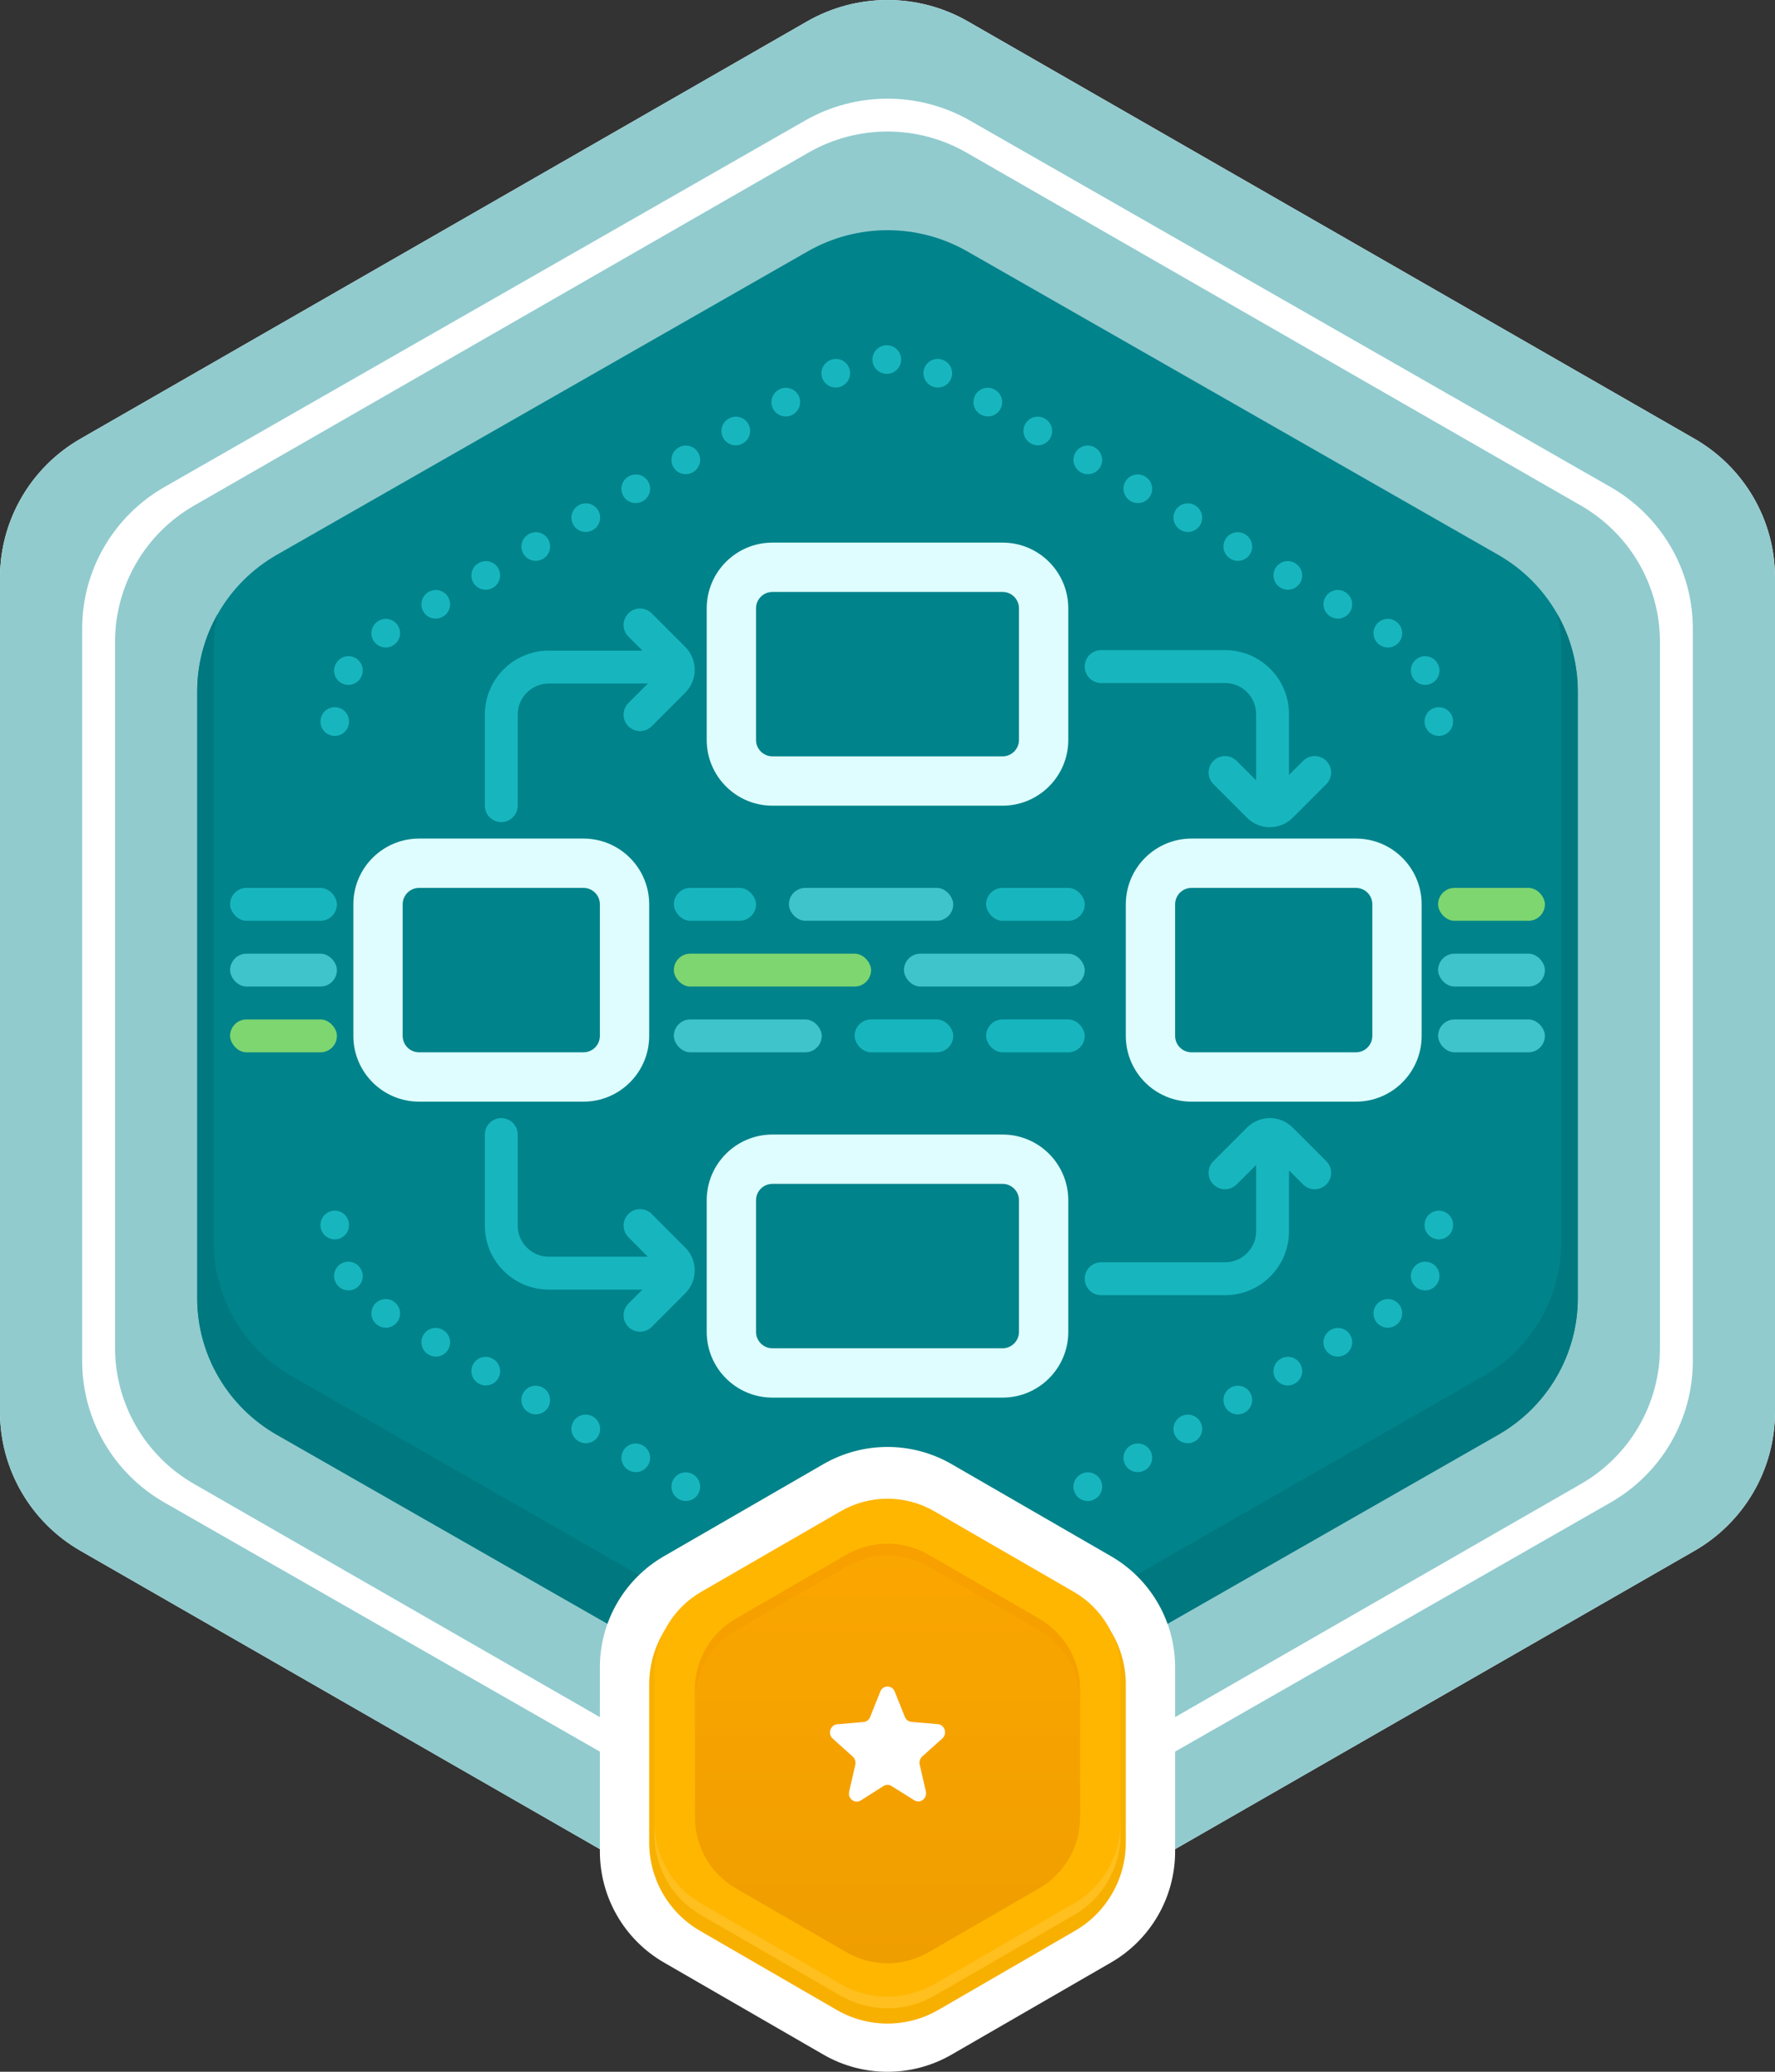 <svg width="108" height="126" viewBox="0 0 108 126" fill="none" xmlns="http://www.w3.org/2000/svg">
<rect x="0" y="0" width="108" height="126" fill="#333333" stroke="none"/>
<path d="M49.099 1.307C52.132 -0.435 55.868 -0.435 58.901 1.307L103.098 26.682C106.132 28.424 108 31.642 108 35.125V85.876C108 89.359 106.132 92.577 103.098 94.319L58.901 119.694C55.868 121.436 52.132 121.436 49.099 119.694L4.902 94.319C1.868 92.577 0 89.359 0 85.876V35.125C0 31.642 1.868 28.424 4.902 26.682L49.099 1.307Z" fill="white"/>
<path fill-rule="evenodd" clip-rule="evenodd" d="M58.901 1.307C55.868 -0.435 52.132 -0.435 49.099 1.307L4.902 26.682C1.868 28.424 0 31.642 0 35.125V85.876C0 89.359 1.868 92.577 4.902 94.319L49.099 119.694C52.132 121.436 55.868 121.436 58.901 119.694L103.098 94.319C106.132 92.577 108 89.359 108 85.876V35.125C108 31.642 106.132 28.424 103.098 26.682L58.901 1.307ZM59.014 7.331C55.911 5.557 52.089 5.557 48.986 7.331L10.014 29.615C6.911 31.389 5 34.668 5 38.216V82.785C5 86.333 6.911 89.612 10.014 91.385L48.986 113.67C52.089 115.444 55.911 115.444 59.014 113.67L97.986 91.385C101.089 89.612 103 86.333 103 82.785V38.216C103 34.668 101.089 31.389 97.986 29.615L59.014 7.331Z" fill="#91CBCE"/>
<path d="M49.191 9.282C52.167 7.573 55.833 7.573 58.809 9.282L96.191 30.749C99.167 32.458 101 35.616 101 39.034V81.967C101 85.385 99.167 88.543 96.191 90.252L58.809 111.719C55.833 113.428 52.167 113.428 49.191 111.719L11.809 90.252C8.833 88.543 7 85.385 7 81.967V39.034C7 35.616 8.833 32.458 11.809 30.749L49.191 9.282Z" fill="#91CBCE"/>
<path d="M49.15 15.286C52.151 13.572 55.849 13.572 58.85 15.286L91.15 33.738C94.151 35.452 96 38.62 96 42.049V78.952C96 82.381 94.151 85.549 91.15 87.263L58.85 105.715C55.849 107.429 52.151 107.429 49.15 105.715L16.85 87.263C13.849 85.549 12 82.381 12 78.952V42.049C12 38.62 13.849 35.452 16.85 33.738L49.15 15.286Z" fill="#00838B"/>
<path d="M13.236 37.361C12.439 38.77 12 40.378 12 42.049V78.952C12 82.381 13.849 85.549 16.85 87.263L49.15 105.715C52.151 107.429 55.849 107.429 58.85 105.715L91.15 87.263C94.151 85.549 96 82.381 96 78.952V42.049C96 40.378 95.561 38.77 94.764 37.361C94.919 38.037 95 38.736 95 39.446V75.555C95 78.91 93.195 82.01 90.266 83.688L58.734 101.742C55.805 103.42 52.195 103.42 49.266 101.742L17.734 83.688C14.805 82.01 13 78.91 13 75.555V39.446C13 38.736 13.081 38.037 13.236 37.361Z" fill="#00787F"/>
<path d="M50.1 89.045C52.514 87.652 55.486 87.652 57.9 89.045L67.6 94.646C70.013 96.039 71.5 98.614 71.5 101.4V112.602C71.5 115.388 70.013 117.963 67.6 119.356L57.9 124.957C55.486 126.35 52.514 126.35 50.1 124.957L40.4 119.356C37.986 117.963 36.5 115.388 36.5 112.602V101.4C36.5 98.614 37.986 96.039 40.4 94.646L50.1 89.045Z" fill="white"/>
<path d="M50.908 92.263C52.821 91.156 55.179 91.156 57.092 92.263L65.408 97.074C67.321 98.181 68.5 100.226 68.5 102.44V112.062C68.5 114.276 67.321 116.321 65.408 117.428L57.092 122.239C55.179 123.346 52.821 123.346 50.908 122.239L42.592 117.428C40.679 116.321 39.5 114.276 39.5 112.062V102.44C39.5 100.226 40.679 98.181 42.592 97.074L50.908 92.263Z" fill="#F7B000"/>
<path d="M51.152 91.911C52.915 90.893 55.086 90.893 56.849 91.911L65.336 96.811C67.099 97.829 68.184 99.709 68.184 101.744V111.545C68.184 113.58 67.099 115.46 65.336 116.478L56.849 121.378C55.086 122.396 52.915 122.396 51.152 121.378L42.665 116.478C40.902 115.46 39.816 113.58 39.816 111.545V101.744C39.816 99.709 40.902 97.829 42.665 96.811L51.152 91.911Z" fill="#FFB600"/>
<path opacity="0.5" d="M39.816 110.832V111.544C39.816 113.58 40.902 115.46 42.665 116.478L51.152 121.378C52.915 122.396 55.086 122.396 56.849 121.378L65.336 116.478C67.099 115.46 68.184 113.58 68.184 111.544V110.832C68.184 112.868 67.099 114.748 65.336 115.766L56.849 120.666C55.086 121.684 52.915 121.684 51.152 120.666L42.665 115.766C40.902 114.748 39.816 112.868 39.816 110.832Z" fill="#FFC83D"/>
<path d="M51.508 94.554C53.05 93.663 54.95 93.663 56.493 94.554L63.225 98.441C64.767 99.331 65.718 100.977 65.718 102.758V110.532C65.718 112.312 64.767 113.958 63.225 114.848L56.493 118.736C54.95 119.626 53.05 119.626 51.508 118.736L44.776 114.848C43.233 113.958 42.283 112.312 42.283 110.532V102.758C42.283 100.977 43.233 99.331 44.776 98.441L51.508 94.554Z" fill="url(#paint0_linear_1748_19799)"/>
<path opacity="0.7" d="M56.493 94.554C54.95 93.663 53.05 93.663 51.508 94.554L44.776 98.441C43.233 99.331 42.283 100.977 42.283 102.758V103.47C42.283 101.689 43.233 100.043 44.776 99.153L51.508 95.266C53.05 94.375 54.95 94.375 56.493 95.266L63.225 99.153C64.767 100.043 65.718 101.689 65.718 103.47V102.758C65.718 100.977 64.767 99.331 63.225 98.441L56.493 94.554Z" fill="#F69E00"/>
<path d="M56.112 106.826L57.336 105.728C57.653 105.443 57.483 104.898 57.063 104.859L55.456 104.721C55.279 104.706 55.124 104.591 55.058 104.421L54.439 102.877C54.276 102.47 53.724 102.47 53.561 102.877L52.942 104.429C52.876 104.598 52.721 104.713 52.544 104.729L50.937 104.867C50.517 104.906 50.347 105.451 50.664 105.735L51.888 106.834C52.021 106.957 52.08 107.141 52.043 107.326L51.667 108.962C51.571 109.393 52.013 109.723 52.374 109.5L53.753 108.624C53.908 108.524 54.092 108.524 54.247 108.624L55.626 109.485C55.987 109.715 56.429 109.377 56.333 108.947L55.957 107.31C55.92 107.134 55.979 106.949 56.112 106.826Z" fill="white"/>
<path d="M29.5 49V43.463C29.5 41.313 31.243 39.57 33.393 39.57H39.09L38.235 38.715C37.845 38.325 37.845 37.691 38.235 37.301C38.626 36.91 39.259 36.91 39.65 37.301L41.695 39.347C42.462 40.114 42.462 41.358 41.695 42.125L39.65 44.17C39.259 44.561 38.626 44.561 38.235 44.17C37.845 43.78 37.845 43.147 38.235 42.756L39.421 41.57H33.393C32.348 41.57 31.5 42.418 31.5 43.463V49C31.5 49.552 31.052 50 30.5 50C29.948 50 29.5 49.552 29.5 49Z" fill="#17B6BF"/>
<path d="M29.5 69V74.537C29.5 76.687 31.243 78.43 33.393 78.43H39.09L38.235 79.285C37.845 79.676 37.845 80.309 38.235 80.7C38.626 81.09 39.259 81.09 39.65 80.7L41.695 78.654C42.462 77.887 42.462 76.643 41.695 75.876L39.65 73.83C39.259 73.44 38.626 73.44 38.235 73.83C37.845 74.221 37.845 74.854 38.235 75.244L39.421 76.43H33.393C32.348 76.43 31.5 75.583 31.5 74.537V69C31.5 68.448 31.052 68 30.5 68C29.948 68 29.5 68.448 29.5 69Z" fill="#17B6BF"/>
<path d="M67 39.54L74.537 39.54C76.687 39.54 78.43 41.283 78.43 43.433L78.43 47.13L79.285 46.275C79.675 45.884 80.309 45.884 80.699 46.275C81.09 46.665 81.09 47.298 80.699 47.689L78.653 49.735C77.886 50.502 76.642 50.502 75.875 49.735L73.83 47.689C73.439 47.298 73.439 46.665 73.83 46.275C74.22 45.884 74.853 45.884 75.244 46.275L76.43 47.461L76.43 43.433C76.43 42.387 75.582 41.54 74.537 41.54L67 41.54C66.448 41.54 66 41.092 66 40.54C66 39.987 66.448 39.54 67 39.54Z" fill="#17B6BF"/>
<path d="M67 78.771L74.537 78.771C76.687 78.771 78.43 77.028 78.43 74.878L78.43 71.181L79.285 72.036C79.675 72.426 80.309 72.426 80.699 72.036C81.09 71.645 81.09 71.012 80.699 70.621L78.653 68.576C77.886 67.809 76.642 67.809 75.875 68.576L73.83 70.621C73.439 71.012 73.439 71.645 73.83 72.036C74.22 72.426 74.853 72.426 75.244 72.036L76.43 70.85L76.43 74.878C76.43 75.923 75.582 76.771 74.537 76.771L67 76.771C66.448 76.771 66 77.219 66 77.771C66 78.323 66.448 78.771 67 78.771Z" fill="#17B6BF"/>
<path fill-rule="evenodd" clip-rule="evenodd" d="M35.5 64H25.5C24.948 64 24.5 63.553 24.5 63V55C24.5 54.448 24.948 54 25.5 54H35.5C36.052 54 36.5 54.448 36.5 55V63C36.5 63.553 36.052 64 35.5 64ZM25.5 67C23.291 67 21.5 65.21 21.5 63V55C21.5 52.791 23.291 51 25.5 51H35.5C37.709 51 39.5 52.791 39.5 55V63C39.5 65.21 37.709 67 35.5 67H25.5Z" fill="#DFFDFF"/>
<path fill-rule="evenodd" clip-rule="evenodd" d="M82.5 64H72.5C71.948 64 71.5 63.553 71.5 63V55C71.5 54.448 71.948 54 72.5 54H82.5C83.052 54 83.5 54.448 83.5 55V63C83.5 63.553 83.052 64 82.5 64ZM72.5 67C70.291 67 68.5 65.21 68.5 63V55C68.5 52.791 70.291 51 72.5 51H82.5C84.709 51 86.5 52.791 86.5 55V63C86.5 65.21 84.709 67 82.5 67H72.5Z" fill="#DFFDFF"/>
<path fill-rule="evenodd" clip-rule="evenodd" d="M61 46H47C46.448 46 46 45.552 46 45V37C46 36.448 46.448 36 47 36H61C61.552 36 62 36.448 62 37V45C62 45.552 61.552 46 61 46ZM47 49C44.791 49 43 47.209 43 45V37C43 34.791 44.791 33 47 33H61C63.209 33 65 34.791 65 37V45C65 47.209 63.209 49 61 49H47Z" fill="#DFFDFF"/>
<path fill-rule="evenodd" clip-rule="evenodd" d="M61 82H47C46.448 82 46 81.553 46 81V73C46 72.448 46.448 72 47 72H61C61.552 72 62 72.448 62 73V81C62 81.553 61.552 82 61 82ZM47 85C44.791 85 43 83.21 43 81V73C43 70.791 44.791 69 47 69H61C63.209 69 65 70.791 65 73V81C65 83.21 63.209 85 61 85H47Z" fill="#DFFDFF"/>
<rect x="41" y="54" width="5" height="2" rx="1" fill="#17B6BF"/>
<rect x="60" y="54" width="6" height="2" rx="1" fill="#17B6BF"/>
<rect x="41" y="62" width="9" height="2" rx="1" fill="#3FC4CB"/>
<rect x="41" y="58" width="12" height="2" rx="1" fill="#7ED670"/>
<rect x="48" y="54" width="10" height="2" rx="1" fill="#3FC4CB"/>
<rect x="52" y="62" width="6" height="2" rx="1" fill="#17B6BF"/>
<rect x="60" y="62" width="6" height="2" rx="1" fill="#17B6BF"/>
<rect x="55" y="58" width="11" height="2" rx="1" fill="#3FC4CB"/>
<rect x="87.5" y="54" width="6.5" height="2" rx="1" fill="#7ED670"/>
<rect x="87.5" y="62" width="6.5" height="2" rx="1" fill="#3FC4CB"/>
<rect x="87.5" y="58" width="6.5" height="2" rx="1" fill="#3FC4CB"/>
<rect x="14" y="54" width="6.5" height="2" rx="1" fill="#17B6BF"/>
<rect x="14" y="62" width="6.5" height="2" rx="1" fill="#7ED670"/>
<rect x="14" y="58" width="6.5" height="2" rx="1" fill="#3FC4CB"/>
<path fill-rule="evenodd" clip-rule="evenodd" d="M53.084 21.869C53.083 21.389 53.471 21 53.951 21H53.963C54.442 21 54.831 21.389 54.83 21.869C54.83 22.348 54.441 22.736 53.962 22.736H53.952C53.473 22.736 53.084 22.348 53.084 21.869ZM51.611 22.263C51.85 22.679 51.707 23.209 51.292 23.449L51.283 23.454C50.868 23.694 50.337 23.551 50.097 23.136C49.858 22.721 50 22.19 50.415 21.951L50.425 21.945C50.841 21.705 51.371 21.848 51.611 22.263ZM56.303 22.263C56.542 21.848 57.073 21.705 57.488 21.945L57.499 21.951C57.914 22.19 58.056 22.721 57.816 23.136C57.577 23.551 57.046 23.694 56.631 23.454L56.622 23.449C56.206 23.209 56.064 22.679 56.303 22.263ZM48.568 24.019C48.808 24.434 48.666 24.965 48.251 25.205L48.24 25.21C47.825 25.45 47.294 25.308 47.055 24.893C46.815 24.478 46.957 23.947 47.373 23.707L47.383 23.701C47.798 23.462 48.328 23.604 48.568 24.019ZM59.346 24.019C59.585 23.604 60.116 23.462 60.531 23.701L60.541 23.707C60.956 23.947 61.099 24.478 60.859 24.893C60.619 25.308 60.089 25.45 59.673 25.21L59.663 25.205C59.248 24.965 59.106 24.434 59.346 24.019ZM45.526 25.776C45.765 26.191 45.623 26.722 45.208 26.961L45.198 26.967C44.783 27.207 44.252 27.065 44.012 26.649C43.773 26.234 43.915 25.703 44.33 25.464L44.34 25.458C44.755 25.218 45.286 25.361 45.526 25.776ZM62.388 25.776C62.628 25.361 63.159 25.218 63.574 25.458L63.584 25.464C63.999 25.703 64.141 26.234 63.902 26.649C63.662 27.065 63.131 27.207 62.716 26.967L62.706 26.961C62.291 26.722 62.148 26.191 62.388 25.776ZM42.483 27.532C42.723 27.948 42.58 28.478 42.165 28.718L42.155 28.724C41.74 28.963 41.209 28.821 40.97 28.406C40.73 27.991 40.872 27.46 41.287 27.221L41.297 27.215C41.712 26.975 42.243 27.117 42.483 27.532ZM65.431 27.532C65.67 27.117 66.201 26.975 66.616 27.215L66.626 27.221C67.042 27.46 67.184 27.991 66.944 28.406C66.704 28.821 66.174 28.963 65.759 28.724L65.749 28.718C65.333 28.478 65.191 27.948 65.431 27.532ZM39.44 29.289C39.68 29.704 39.538 30.235 39.123 30.475L39.113 30.48C38.697 30.72 38.167 30.578 37.927 30.163C37.687 29.748 37.83 29.217 38.245 28.977L38.255 28.971C38.67 28.732 39.201 28.874 39.44 29.289ZM68.473 29.289C68.713 28.874 69.244 28.732 69.659 28.971L69.669 28.977C70.084 29.217 70.226 29.748 69.987 30.163C69.747 30.578 69.216 30.72 68.801 30.48L68.791 30.475C68.376 30.235 68.234 29.704 68.473 29.289ZM36.398 31.046C36.638 31.461 36.495 31.992 36.08 32.231L36.07 32.237C35.655 32.477 35.124 32.334 34.884 31.919C34.645 31.504 34.787 30.974 35.202 30.734L35.212 30.728C35.627 30.488 36.158 30.631 36.398 31.046ZM71.516 31.046C71.756 30.631 72.286 30.488 72.702 30.728L72.712 30.734C73.127 30.974 73.269 31.504 73.029 31.919C72.79 32.334 72.259 32.477 71.844 32.237L71.834 32.231C71.418 31.992 71.276 31.461 71.516 31.046ZM33.355 32.802C33.595 33.217 33.453 33.748 33.038 33.988L33.027 33.994C32.612 34.233 32.081 34.091 31.842 33.676C31.602 33.261 31.744 32.73 32.16 32.49L32.17 32.485C32.585 32.245 33.115 32.387 33.355 32.802ZM74.559 32.802C74.798 32.387 75.329 32.245 75.744 32.485L75.754 32.49C76.169 32.73 76.312 33.261 76.072 33.676C75.832 34.091 75.302 34.233 74.886 33.994L74.876 33.988C74.461 33.748 74.319 33.217 74.559 32.802ZM30.313 34.559C30.552 34.974 30.41 35.505 29.995 35.745L29.985 35.75C29.57 35.99 29.039 35.848 28.799 35.433C28.559 35.018 28.702 34.487 29.117 34.247L29.127 34.241C29.542 34.002 30.073 34.144 30.313 34.559ZM77.601 34.559C77.841 34.144 78.372 34.002 78.787 34.241L78.797 34.247C79.212 34.487 79.354 35.018 79.115 35.433C78.875 35.848 78.344 35.99 77.929 35.75L77.919 35.745C77.504 35.505 77.362 34.974 77.601 34.559ZM80.644 36.316C80.883 35.901 81.414 35.758 81.829 35.998L81.84 36.004C82.255 36.243 82.397 36.774 82.157 37.189C81.918 37.605 81.387 37.747 80.972 37.507L80.961 37.501C80.546 37.261 80.404 36.731 80.644 36.316ZM27.27 36.316C27.51 36.731 27.367 37.261 26.952 37.501L26.942 37.507C26.527 37.747 25.996 37.605 25.757 37.189C25.517 36.774 25.659 36.243 26.074 36.004L26.084 35.998C26.5 35.758 27.03 35.901 27.27 36.316ZM83.686 38.072C83.926 37.657 84.457 37.515 84.872 37.755L84.882 37.761C85.297 38.001 85.439 38.532 85.199 38.946C84.959 39.361 84.428 39.503 84.013 39.263L84.004 39.258C83.589 39.018 83.447 38.487 83.686 38.072ZM24.227 38.072C24.467 38.487 24.325 39.018 23.91 39.258L23.901 39.263C23.486 39.503 22.955 39.361 22.715 38.946C22.475 38.532 22.616 38.001 23.031 37.761L23.042 37.755C23.457 37.515 23.988 37.657 24.227 38.072ZM21.637 40.025C22.052 40.265 22.193 40.795 21.953 41.211L21.949 41.218C21.709 41.634 21.179 41.776 20.763 41.537C20.348 41.298 20.205 40.767 20.445 40.352L20.451 40.341C20.691 39.926 21.222 39.785 21.637 40.025ZM86.277 40.025C86.692 39.785 87.223 39.926 87.463 40.341L87.469 40.352C87.709 40.767 87.566 41.298 87.15 41.537C86.735 41.776 86.204 41.634 85.965 41.218L85.96 41.211C85.72 40.795 85.862 40.265 86.277 40.025ZM20.369 43.01C20.848 43.01 21.236 43.399 21.236 43.879L21.236 43.889C21.236 44.368 20.847 44.757 20.368 44.757C19.889 44.757 19.5 44.368 19.5 43.889L19.5 43.877C19.5 43.398 19.889 43.01 20.369 43.01ZM87.545 43.01C88.024 43.01 88.413 43.398 88.414 43.877V43.889C88.414 44.368 88.025 44.757 87.546 44.757C87.067 44.757 86.678 44.368 86.678 43.889V43.883L86.678 43.879C86.677 43.399 87.066 43.01 87.545 43.01ZM87.546 73.629C88.025 73.629 88.414 74.018 88.414 74.497V74.509C88.413 74.988 88.024 75.377 87.545 75.376C87.066 75.376 86.677 74.987 86.678 74.507L86.678 74.503V74.497C86.678 74.018 87.067 73.629 87.546 73.629ZM20.368 73.629C20.847 73.629 21.236 74.018 21.236 74.497L21.236 74.507C21.236 74.987 20.848 75.376 20.369 75.376C19.889 75.377 19.5 74.988 19.5 74.509L19.5 74.497C19.5 74.018 19.889 73.629 20.368 73.629ZM20.763 76.849C21.179 76.61 21.709 76.752 21.949 77.168L21.953 77.176C22.193 77.591 22.052 78.122 21.637 78.362C21.222 78.602 20.691 78.46 20.451 78.045L20.445 78.034C20.205 77.619 20.348 77.088 20.763 76.849ZM87.15 76.849C87.566 77.088 87.709 77.619 87.469 78.034L87.463 78.045C87.223 78.46 86.692 78.602 86.277 78.362C85.862 78.122 85.72 77.591 85.96 77.176L85.965 77.168C86.204 76.752 86.735 76.61 87.15 76.849ZM22.715 79.44C22.955 79.025 23.486 78.883 23.901 79.123L23.91 79.128C24.325 79.368 24.467 79.899 24.227 80.314C23.988 80.729 23.457 80.871 23.042 80.632L23.031 80.626C22.616 80.386 22.475 79.855 22.715 79.44ZM85.199 79.44C85.439 79.855 85.297 80.386 84.882 80.626L84.872 80.632C84.457 80.871 83.926 80.729 83.686 80.314C83.447 79.899 83.589 79.368 84.004 79.128L84.013 79.123C84.428 78.883 84.959 79.025 85.199 79.44ZM25.757 81.197C25.996 80.782 26.527 80.639 26.942 80.879L26.952 80.885C27.367 81.125 27.51 81.656 27.27 82.071C27.03 82.486 26.5 82.628 26.084 82.388L26.074 82.382C25.659 82.143 25.517 81.612 25.757 81.197ZM82.157 81.197C82.397 81.612 82.255 82.143 81.84 82.382L81.829 82.388C81.414 82.628 80.883 82.486 80.644 82.071C80.404 81.656 80.546 81.125 80.961 80.885L80.972 80.879C81.387 80.639 81.918 80.782 82.157 81.197ZM28.799 82.954C29.039 82.538 29.57 82.396 29.985 82.636L29.995 82.642C30.41 82.881 30.552 83.412 30.313 83.827C30.073 84.242 29.542 84.385 29.127 84.145L29.117 84.139C28.702 83.899 28.56 83.369 28.799 82.954ZM79.115 82.954C79.354 83.369 79.212 83.899 78.797 84.139L78.787 84.145C78.372 84.385 77.841 84.242 77.601 83.827C77.362 83.412 77.504 82.881 77.919 82.642L77.929 82.636C78.344 82.396 78.875 82.538 79.115 82.954ZM31.842 84.71C32.081 84.295 32.612 84.153 33.027 84.392L33.038 84.398C33.453 84.638 33.595 85.169 33.355 85.584C33.115 85.999 32.585 86.141 32.17 85.902L32.16 85.896C31.744 85.656 31.602 85.125 31.842 84.71ZM76.072 84.71C76.312 85.125 76.169 85.656 75.754 85.896L75.744 85.902C75.329 86.141 74.798 85.999 74.558 85.584C74.319 85.169 74.461 84.638 74.876 84.398L74.886 84.392C75.302 84.153 75.832 84.295 76.072 84.71ZM34.884 86.467C35.124 86.052 35.655 85.909 36.07 86.149L36.08 86.155C36.495 86.395 36.638 86.925 36.398 87.341C36.158 87.756 35.627 87.898 35.212 87.658L35.202 87.652C34.787 87.413 34.645 86.882 34.884 86.467ZM73.029 86.467C73.269 86.882 73.127 87.413 72.712 87.652L72.702 87.658C72.286 87.898 71.756 87.756 71.516 87.341C71.276 86.925 71.418 86.395 71.834 86.155L71.844 86.149C72.259 85.909 72.79 86.052 73.029 86.467ZM37.927 88.223C38.167 87.808 38.697 87.666 39.113 87.906L39.123 87.912C39.538 88.151 39.68 88.682 39.44 89.097C39.201 89.512 38.67 89.654 38.255 89.415L38.245 89.409C37.83 89.169 37.687 88.638 37.927 88.223ZM69.987 88.223C70.226 88.639 70.084 89.169 69.669 89.409L69.659 89.415C69.244 89.654 68.713 89.512 68.473 89.097C68.234 88.682 68.376 88.151 68.791 87.912L68.801 87.906C69.216 87.666 69.747 87.808 69.987 88.223ZM40.97 89.98C41.209 89.565 41.74 89.423 42.155 89.662L42.165 89.668C42.58 89.908 42.723 90.439 42.483 90.854C42.243 91.269 41.712 91.411 41.297 91.171L41.287 91.166C40.872 90.926 40.73 90.395 40.97 89.98ZM66.944 89.98C67.184 90.395 67.042 90.926 66.626 91.166L66.616 91.171C66.201 91.411 65.67 91.269 65.431 90.854C65.191 90.439 65.333 89.908 65.749 89.668L65.759 89.662C66.174 89.423 66.704 89.565 66.944 89.98Z" fill="#17B6BF"/>
<defs>
<linearGradient id="paint0_linear_1748_19799" x1="54" y1="93.886" x2="54" y2="119.403" gradientUnits="userSpaceOnUse">
<stop stop-color="#FBA600"/>
<stop offset="1" stop-color="#EF9E00"/>
</linearGradient>
</defs>
</svg>
